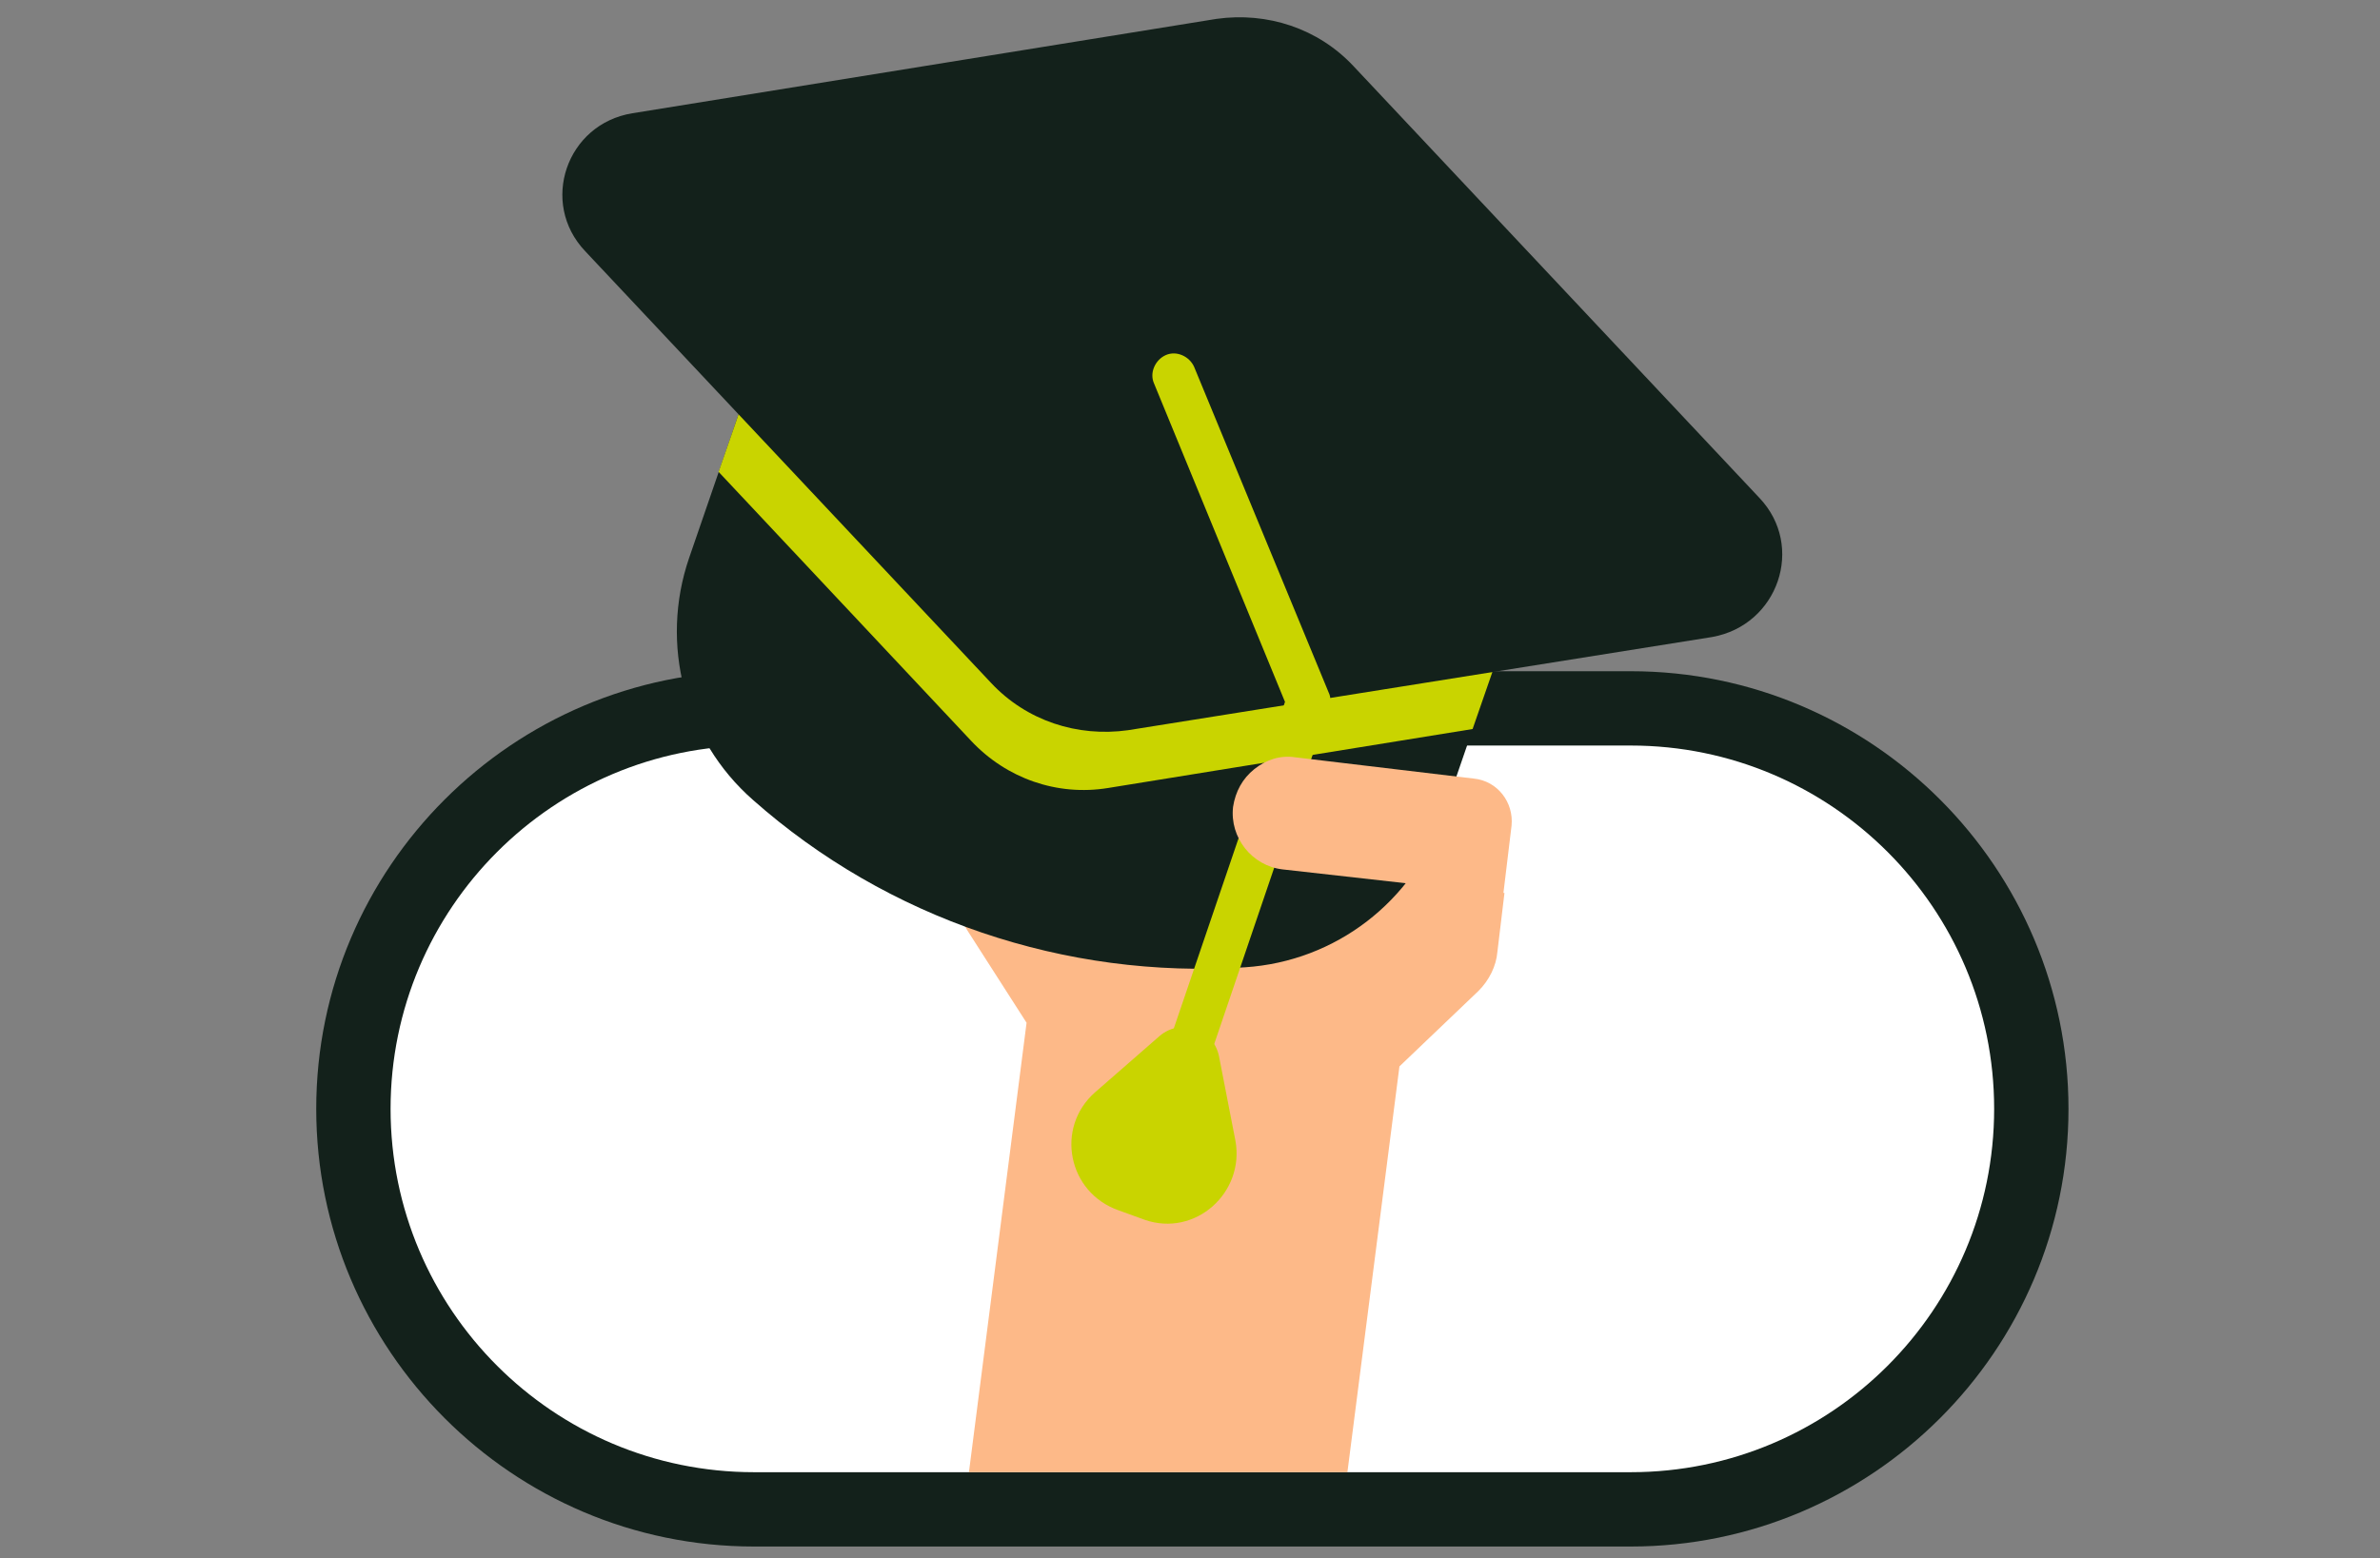 <?xml version="1.0" encoding="utf-8"?>
<!-- Generator: Adobe Illustrator 26.4.1, SVG Export Plug-In . SVG Version: 6.00 Build 0)  -->
<svg version="1.1" id="Layer_1" xmlns="http://www.w3.org/2000/svg" xmlns:xlink="http://www.w3.org/1999/xlink" x="0px" y="0px"
	 viewBox="0 0 201.7 132.1" style="enable-background:new 0 0 201.7 132.1;" xml:space="preserve">
<rect x="0" y="0" width="201.7" height="132.1" fill="#808080" stroke="none"/>
<style type="text/css">
	.st0{fill:#13211B;}
	.st1{fill:url(#SVGID_00000183226059897680741490000015345000413919656326_);}
	.st2{fill:url(#SVGID_00000032639961783056011000000001151819498691119496_);}
	.st3{fill:none;}
	.st4{fill:url(#SVGID_00000012432364676145391290000017522955023801575091_);}
	.st5{fill:#C9D400;}
	.st6{fill:#FFFFFF;}
	.st7{opacity:0.35;fill:#C9D400;}
	.st8{fill:#1D1D1B;}
	.st9{fill:#1D1719;}
	.st10{clip-path:url(#SVGID_00000075124744048593594490000017569018757883730367_);}
	.st11{opacity:0.2;}
	.st12{fill:none;stroke:#C9D400;stroke-miterlimit:10;}
	.st13{opacity:0.47;}
	.st14{opacity:0.57;fill:#13211B;}
	.st15{fill:#034EA2;}
	.st16{fill:#FBED21;}
	.st17{clip-path:url(#SVGID_00000031896511795121576660000015215639137635583133_);}
	.st18{fill:url(#SVGID_00000063606841557063317100000016781176208931472776_);}
	.st19{fill:url(#SVGID_00000014599816292234180640000015634140234199838640_);}
	.st20{fill:#20B8C4;}
	.st21{fill:url(#SVGID_00000008108558950531092030000005926813932425325993_);}
	.st22{opacity:0.1;}
	.st23{fill:url(#SVGID_00000119108196307057797030000013600496572161220758_);}
	.st24{fill:none;stroke:#13211B;stroke-miterlimit:10;}
	.st25{fill:#FFFFFF;stroke:#13211B;stroke-miterlimit:10;}
	.st26{clip-path:url(#SVGID_00000102505050511069363040000007659110715301967268_);}
	.st27{fill:#FDB988;}
	
		.st28{opacity:0.3;fill:none;stroke:#FDB988;stroke-width:6.902;stroke-linecap:round;stroke-linejoin:round;stroke-miterlimit:10;}
	.st29{clip-path:url(#SVGID_00000180356642542222175060000013909150315656197308_);}
	.st30{fill:#EED7BA;}
	.st31{fill:#E8C8A1;}
	
		.st32{opacity:0.3;fill:none;stroke:#FDB988;stroke-width:7.642;stroke-linecap:round;stroke-linejoin:round;stroke-miterlimit:10;}
	.st33{clip-path:url(#SVGID_00000180356642542222175060000013909150315656197308_);fill:#FDB988;}
	.st34{clip-path:url(#SVGID_00000180356642542222175060000013909150315656197308_);fill:none;}
	.st35{clip-path:url(#SVGID_00000116226256255552271740000012931007223294339472_);}
	.st36{fill:url(#SVGID_00000009577053619223168370000014926433781310042526_);}
	.st37{fill:url(#SVGID_00000070117176824170230850000003763430097424602016_);}
	.st38{fill:url(#SVGID_00000165200216299495267780000003022384096248964998_);}
	.st39{fill:url(#SVGID_00000041999600378493273340000014191894215689420709_);}
	.st40{fill:url(#SVGID_00000163767619349684685640000006816269239793049766_);}
	.st41{fill:url(#SVGID_00000104705823437507325120000011582960546008708485_);}
	.st42{fill:url(#SVGID_00000087375216319623700700000017934344097064266415_);}
	.st43{fill:url(#SVGID_00000163055174365629061510000002316344200877588907_);}
	.st44{clip-path:url(#SVGID_00000127734611487855666800000001486155317233304214_);}
	.st45{clip-path:url(#SVGID_00000100340695568496929950000002530234115317224122_);}
	.st46{clip-path:url(#SVGID_00000100340695568496929950000002530234115317224122_);fill:#FDB988;}
	.st47{clip-path:url(#SVGID_00000100340695568496929950000002530234115317224122_);fill:none;}
	.st48{clip-path:url(#SVGID_00000015317870923706290690000012504614252537773184_);}
	.st49{clip-path:url(#SVGID_00000170269887769763532020000008621160347915282089_);}
	.st50{clip-path:url(#SVGID_00000170269887769763532020000008621160347915282089_);fill:#FDB988;}
	.st51{clip-path:url(#SVGID_00000170269887769763532020000008621160347915282089_);fill:none;}
	.st52{clip-path:url(#SVGID_00000026154791570676847470000001298733636017591682_);}
	
		.st53{opacity:0.3;fill:none;stroke:#FDB988;stroke-width:3.637;stroke-linecap:round;stroke-linejoin:round;stroke-miterlimit:10;}
	.st54{clip-path:url(#SVGID_00000026154791570676847470000001298733636017591682_);fill:#FDB988;}
	.st55{clip-path:url(#SVGID_00000026154791570676847470000001298733636017591682_);fill:none;}
	.st56{clip-path:url(#SVGID_00000035520621725724032850000009928079486388427147_);}
	.st57{clip-path:url(#SVGID_00000035520621725724032850000009928079486388427147_);fill:#C9D400;}
	.st58{clip-path:url(#SVGID_00000101797391627967184640000016066983565447539374_);}
	
		.st59{opacity:0.3;fill:none;stroke:#FDB988;stroke-width:5.564;stroke-linecap:round;stroke-linejoin:round;stroke-miterlimit:10;}
	.st60{clip-path:url(#SVGID_00000061456345163642018530000003871338883445576355_);}
	.st61{fill:#F0C419;}
	.st62{fill-rule:evenodd;clip-rule:evenodd;fill:#13211B;}
	.st63{clip-path:url(#SVGID_00000052788816689827725680000002505637377593117621_);}
	
		.st64{opacity:0.3;fill:none;stroke:#FDB988;stroke-width:4.572;stroke-linecap:round;stroke-linejoin:round;stroke-miterlimit:10;}
	.st65{clip-path:url(#SVGID_00000105390292224809804460000015470890070586996663_);}
	.st66{clip-path:url(#SVGID_00000176032404330149922680000011626726429839917465_);}
	
		.st67{opacity:0.3;fill:none;stroke:#FDB988;stroke-width:4.695;stroke-linecap:round;stroke-linejoin:round;stroke-miterlimit:10;}
	.st68{clip-path:url(#SVGID_00000125589808323503390640000002180045313799775378_);fill:#13211B;}
	.st69{clip-path:url(#SVGID_00000051376817872199340290000005966565976691191989_);fill:#C9D400;}
	.st70{clip-path:url(#SVGID_00000062884501804894201850000006008390125162741142_);}
	.st71{opacity:0.3;fill:#FDB988;}
	.st72{clip-path:url(#SVGID_00000125582120315004734290000014504616621296054185_);fill:#FDB988;}
	.st73{clip-path:url(#SVGID_00000044864403947377854500000007126291538987158960_);fill:#FDB988;}
	.st74{clip-path:url(#SVGID_00000042006841138336812090000011983827049308263082_);fill:#FDB988;}
	.st75{clip-path:url(#SVGID_00000070085849435208783990000005761999945844453772_);}
	.st76{clip-path:url(#SVGID_00000070085849435208783990000005761999945844453772_);fill:#FDB988;}
	.st77{clip-path:url(#SVGID_00000070085849435208783990000005761999945844453772_);fill:none;}
	.st78{clip-path:url(#SVGID_00000163063519945878175170000017085852588590837930_);fill:#FDB988;}
	.st79{clip-path:url(#SVGID_00000038413529748449692910000011115257990537021607_);}
	.st80{clip-path:url(#SVGID_00000038413529748449692910000011115257990537021607_);fill:#C9D400;}
	.st81{clip-path:url(#SVGID_00000069363433034921678470000005159127015584725657_);}
	
		.st82{opacity:0.3;fill:none;stroke:#FDB988;stroke-width:3.587;stroke-linecap:round;stroke-linejoin:round;stroke-miterlimit:10;}
	.st83{clip-path:url(#SVGID_00000165928307247625333850000008954151950710567556_);}
	.st84{clip-path:url(#SVGID_00000031184611462955397000000012480347176621532845_);}
	.st85{opacity:0.3;fill:none;stroke:#FDB988;stroke-width:2.948;stroke-linecap:round;stroke-linejoin:round;stroke-miterlimit:10;}
	.st86{clip-path:url(#SVGID_00000148642065908608592680000011629868626103213459_);}
	.st87{clip-path:url(#SVGID_00000129903681298627792740000017222023131616947895_);}
	.st88{opacity:0.3;fill:none;stroke:#FDB988;stroke-width:3.027;stroke-linecap:round;stroke-linejoin:round;stroke-miterlimit:10;}
	.st89{clip-path:url(#SVGID_00000003800321489037689260000002810152546870508460_);fill:#13211B;}
	.st90{clip-path:url(#SVGID_00000078748949275314514230000007431255284248969621_);fill:#C9D400;}
	.st91{clip-path:url(#SVGID_00000092424147811649343330000000256769481811973011_);}
</style>
<g>
	<g>
		<path class="st0" d="M138.2,131.1H63.9c-20.5,0-37.1-16.7-37.1-37.1c0-20.5,16.7-37.1,37.1-37.1h74.3c20.5,0,37.1,16.7,37.1,37.1
			C175.3,114.5,158.6,131.1,138.2,131.1"/>
		<path class="st6" d="M63.9,63.2c-17,0-30.8,13.8-30.8,30.8c0,17,13.8,30.8,30.8,30.8h74.3c17,0,30.8-13.8,30.8-30.8
			c0-17-13.8-30.8-30.8-30.8H63.9z"/>
	</g>
	<g>
		<path class="st27" d="M106.7,52.4l-0.8,7.1c-0.3,2.8-2.8,4.8-5.6,4.5c-2.8-0.3-4.8-2.8-4.5-5.6l0.8-7.1c0.3-2.8,2.8-4.8,5.6-4.5
			c1.4,0.2,2.6,0.9,3.4,1.9C106.4,49.7,106.8,51,106.7,52.4z"/>
		<path class="st27" d="M117.2,52l-1,8.2c-0.4,3.3-3,5.6-5.9,5.3c-2.9-0.3-4.9-3.2-4.6-6.5l1-8.2c0.4-3.3,3-5.6,5.9-5.3
			c1.5,0.2,2.7,1,3.5,2.2C116.9,48.8,117.4,50.4,117.2,52z"/>
		<path class="st27" d="M96.4,52.7l-0.7,5.6c-0.3,2.8-2.8,4.8-5.6,4.5c-2.8-0.3-4.8-2.8-4.5-5.6l0.7-5.6c0.3-2.8,2.8-4.8,5.6-4.5
			c1.4,0.2,2.6,0.9,3.4,1.9C96.2,50,96.6,51.3,96.4,52.7z"/>
		<g>
			<defs>
				<rect id="SVGID_00000124158502419488423940000000756548511536859315_" x="21.3" y="20.1" width="168.8" height="104.7"/>
			</defs>
			<clipPath id="SVGID_00000094619987582711444730000015351245643775329416_">
				<use xlink:href="#SVGID_00000124158502419488423940000000756548511536859315_"  style="overflow:visible;"/>
			</clipPath>
			<path style="clip-path:url(#SVGID_00000094619987582711444730000015351245643775329416_);fill:#FDB988;" d="M127.5,75.7l-0.6,5
				c-0.1,1.2-0.7,2.4-1.6,3.3l-6.7,6.4l-9,70.2c-0.1,1-1,1.8-2.1,1.6l-27.9-3.2c-1-0.1-1.8-1-1.6-2.1l9-70.2l-5-7.8
				c-0.7-1.1-1-2.3-0.8-3.6l0.6-5l1-9l27,2.8c-1.3-0.2-2.6,0.2-3.5,1c-1,0.8-1.6,1.9-1.8,3.2c-0.3,2.6,1.6,5,4.2,5.3L127.5,75.7z"/>
		</g>
		<g>
			<path class="st0" d="M126.5,56.9l-4.2,12.2c-2.5,7.3-9.1,12.4-16.8,12.9c-15.2,1-30.3-4.1-41.7-14.2c-5.8-5.1-7.9-13.2-5.4-20.5
				l4.2-12.2L126.5,56.9z"/>
			<path class="st5" d="M126.5,56.9l-1.7,4.9l-30.9,5c-4.3,0.7-8.6-0.8-11.6-4L60.9,40l1.7-4.9L126.5,56.9z"/>
			<path class="st0" d="M149.1,42.2L114.7,5.6c-3-3.2-7.3-4.6-11.6-4L53.6,9.6c-5.6,0.9-7.9,7.6-4,11.7L84,57.9
				c3,3.2,7.3,4.6,11.6,4l49.5-7.9C150.7,53,153,46.3,149.1,42.2z"/>
			<path class="st5" d="M100.4,90c-1-0.3-1.5-1.4-1.1-2.3l9.6-28.2l-11.1-27c-0.4-0.9,0.1-2,1-2.4c0.9-0.4,2,0.1,2.4,1l11.4,27.6
				c0.2,0.4,0.2,0.9,0,1.3l-9.8,28.8C102.4,89.8,101.3,90.3,100.4,90z"/>
			<g>
				<path class="st5" d="M98.3,87.8l-5.5,4.8c-3.4,3-2.3,8.5,2,10l2.2,0.8c4.3,1.5,8.5-2.3,7.7-6.7l-1.4-7.2
					C102.8,87.2,100.1,86.3,98.3,87.8L98.3,87.8z"/>
			</g>
		</g>
		<g id="XMLID_00000001636068407625034100000007071065319608223649_">
			<g>
				<path class="st27" d="M128.1,70l-0.7,5.8l-18.7-2.1c-2.6-0.3-4.5-2.7-4.2-5.3c0.2-1.3,0.8-2.4,1.8-3.2c1-0.8,2.2-1.2,3.5-1
					l15.1,1.8C126.9,66.2,128.3,68,128.1,70L128.1,70z"/>
			</g>
		</g>
	</g>
</g>
</svg>
